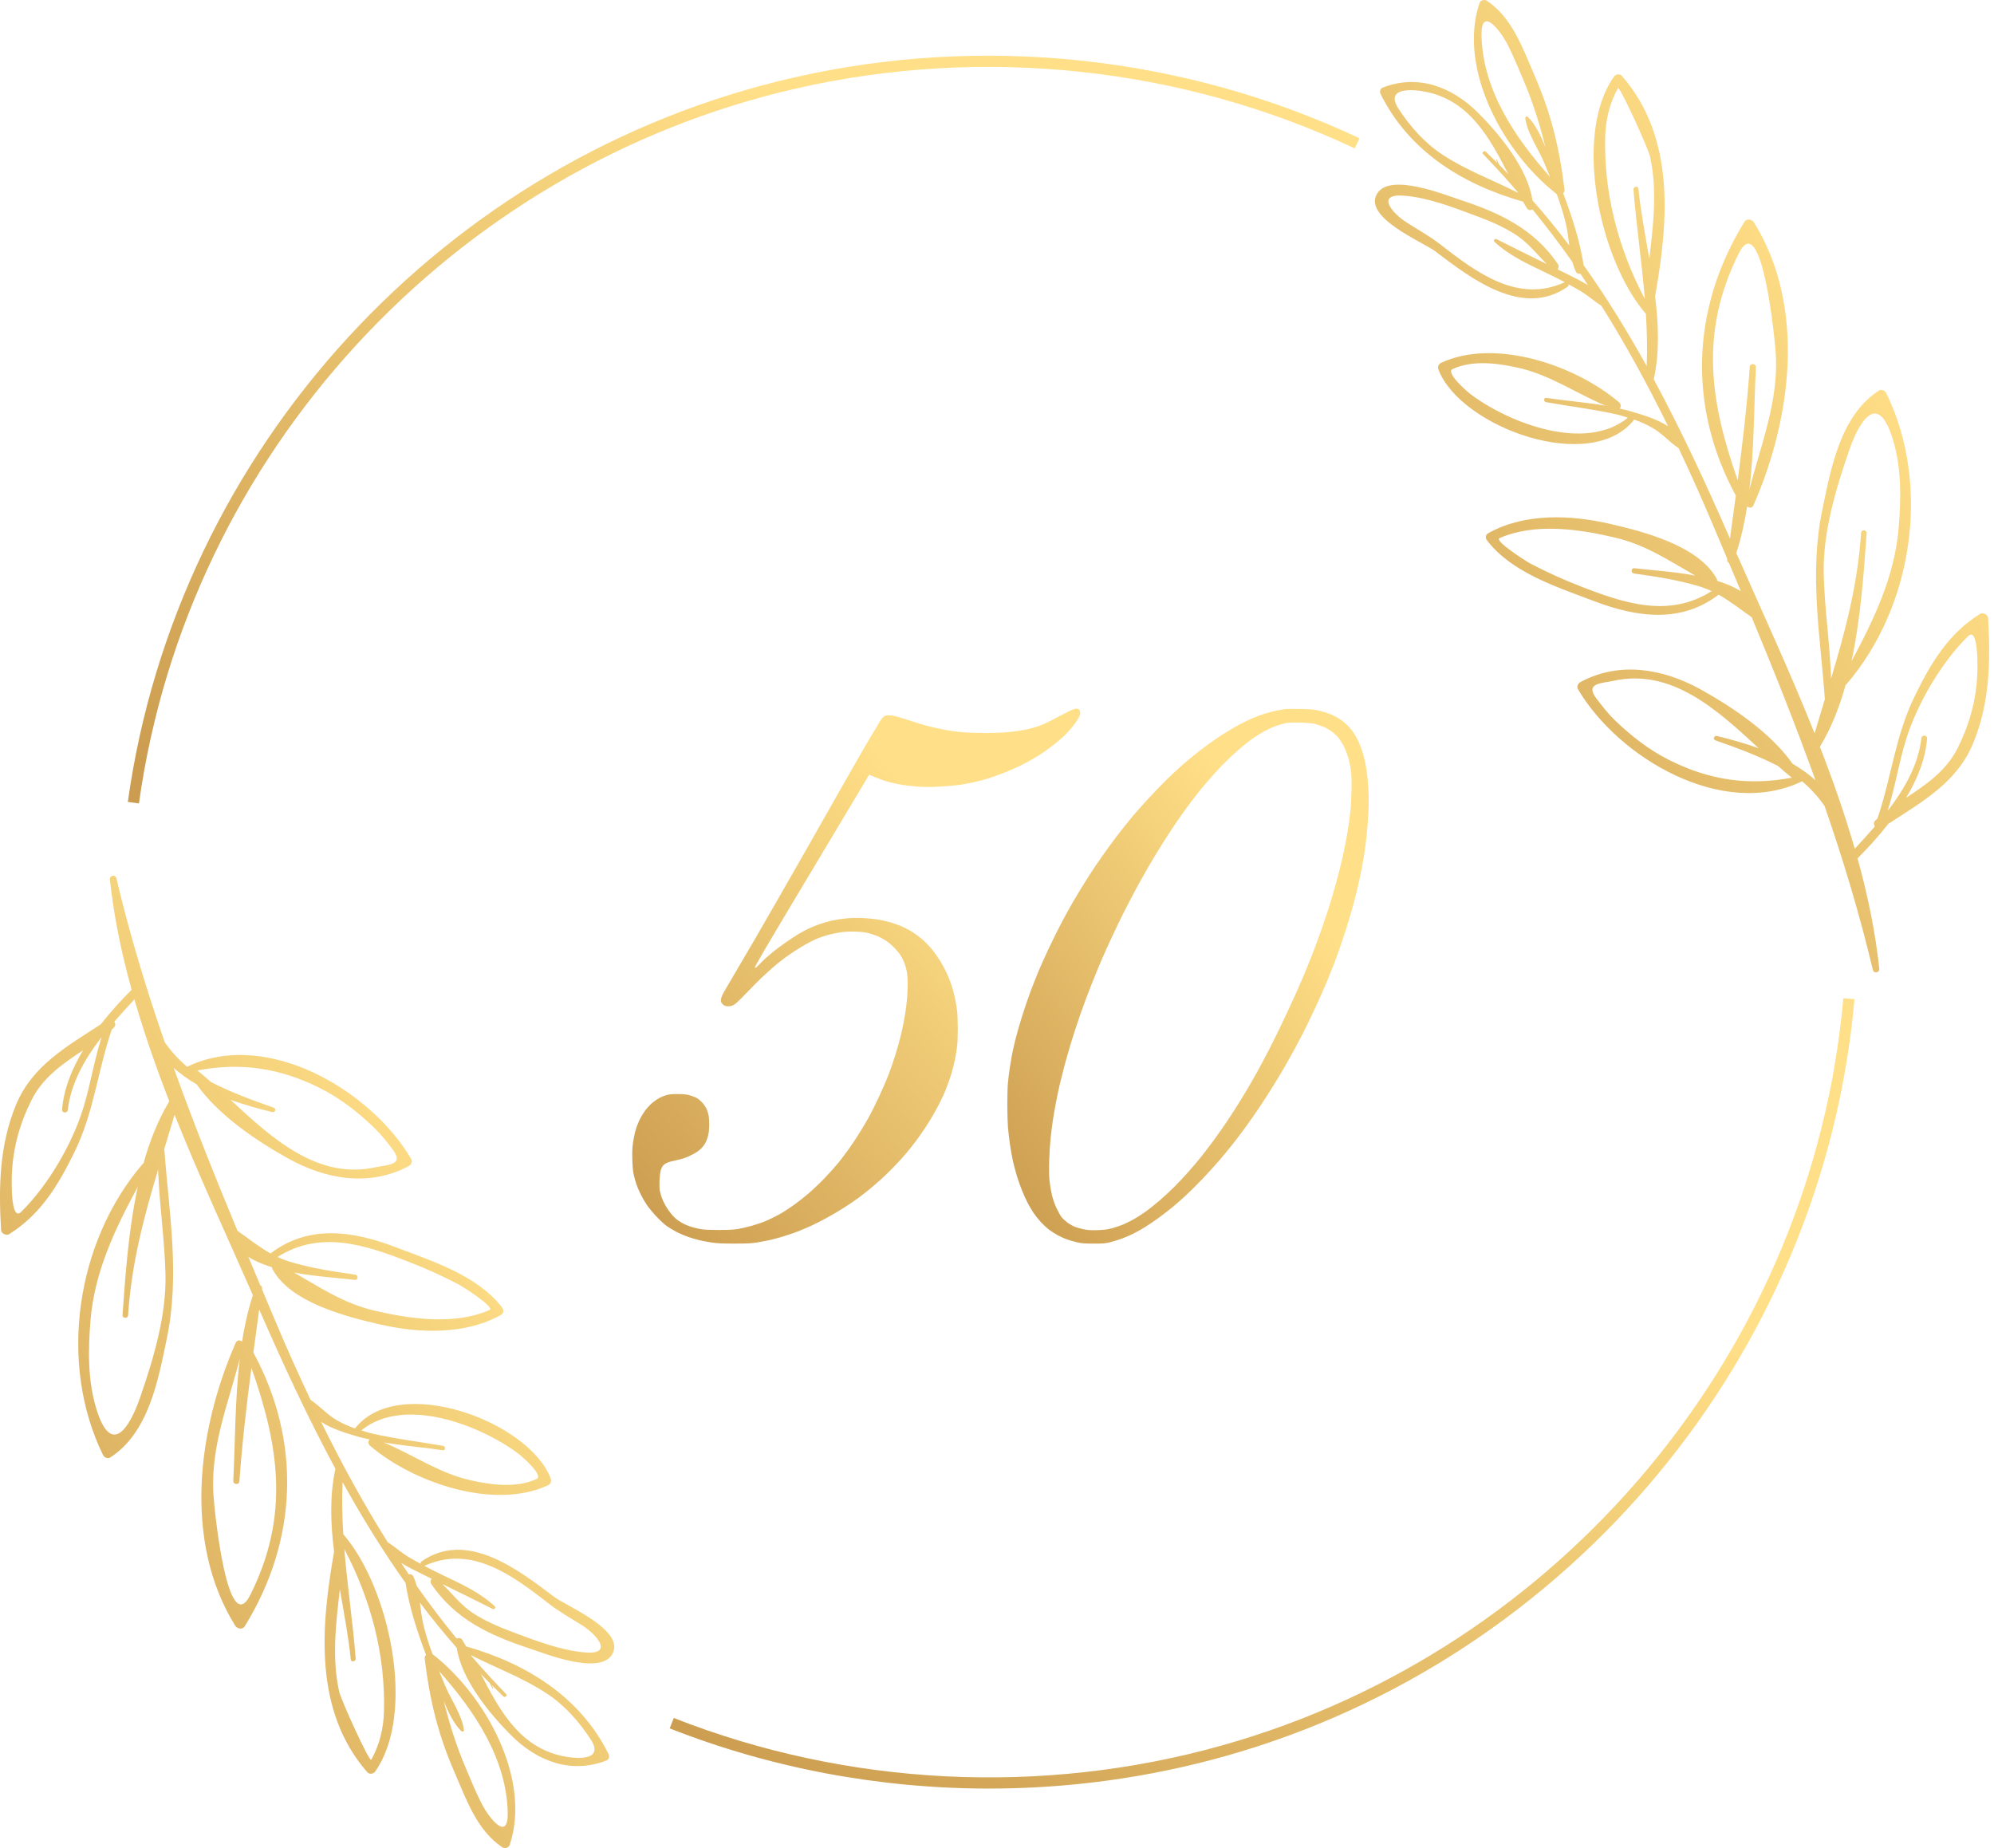 <?xml version="1.0" encoding="UTF-8"?> <svg xmlns="http://www.w3.org/2000/svg" width="287" height="266" viewBox="0 0 287 266" fill="none"><path fill-rule="evenodd" clip-rule="evenodd" d="M286.149 88.956C286.519 95.157 286.399 101.148 284.009 106.96C281.679 112.623 276.649 115.414 271.789 118.575C270.379 120.379 268.849 122.064 267.359 123.549C268.819 128.803 269.919 134.097 270.489 139.41C270.559 140.019 269.698 140.188 269.558 139.58C267.658 131.555 265.279 123.719 262.609 116.003C261.689 114.68 260.612 113.497 259.379 112.454C247.929 117.986 232.909 109.054 227.119 99.194C226.909 98.826 227.129 98.357 227.479 98.168C233.109 95.147 239.368 96.234 244.808 99.244C249.298 101.737 254.869 105.455 258.009 109.931C259.199 110.629 260.318 111.407 261.308 112.314C258.468 104.418 255.359 96.622 252.129 88.846C250.499 87.71 249.048 86.533 247.368 85.596C241.898 89.763 235.569 88.846 229.469 86.533C224.189 84.52 217.569 82.446 214.019 77.76C213.749 77.412 213.829 76.953 214.219 76.734C219.409 73.843 225.979 74.082 231.619 75.378C236.469 76.484 244.548 78.538 247.118 83.363C247.158 83.453 247.149 83.523 247.149 83.602C248.399 83.991 249.569 84.47 250.569 85.098C249.989 83.729 249.412 82.363 248.838 81C248.678 80.921 248.559 80.761 248.599 80.542C248.599 80.509 248.602 80.475 248.609 80.442C247.955 78.894 247.302 77.345 246.649 75.796C245.049 71.995 243.369 68.233 241.609 64.511C240.279 63.624 239.239 62.388 237.819 61.57C236.979 61.098 236.112 60.706 235.219 60.394C228.959 68.369 210.239 61.451 207.059 53.246C206.909 52.867 207.009 52.419 207.409 52.229C215.189 48.6 226.829 52.588 233.049 57.922C233.339 58.171 233.329 58.59 233.129 58.819C233.679 58.948 234.229 59.048 234.759 59.218C236.419 59.706 238.478 60.304 240.088 61.351C237.168 55.399 234.009 49.597 230.499 44.024C229.459 43.356 228.549 42.519 227.469 41.881C226.909 41.549 226.342 41.23 225.769 40.924C225.799 41.044 225.779 41.163 225.659 41.253C219.169 45.819 211.789 40.126 206.579 36.169C204.849 34.853 195.969 31.234 198.269 27.784C200.189 24.893 207.919 28.024 210.209 28.781C215.849 30.636 220.799 32.938 224.239 38.023C224.399 38.252 224.339 38.571 224.189 38.771C224.635 38.99 225.082 39.209 225.529 39.428C226.479 39.907 227.539 40.425 228.549 41.034C228.195 40.482 227.839 39.937 227.479 39.399C227.219 39.458 226.939 39.369 226.799 39.06C226.599 38.621 226.439 38.172 226.319 37.714C224.499 35.129 222.582 32.603 220.569 30.137C220.349 30.317 219.949 30.257 219.789 29.998C219.589 29.679 219.395 29.353 219.209 29.021C210.499 26.558 202.749 21.743 198.689 13.479C198.549 13.179 198.669 12.751 198.989 12.621C204.059 10.617 208.979 12.482 212.729 16.22C215.799 19.291 219.879 24.215 220.569 28.831C222.422 30.938 224.189 33.105 225.869 35.331C225.739 34.324 225.629 33.307 225.399 32.291C225.069 30.835 224.589 29.369 224.049 27.904C224.042 27.904 224.035 27.904 224.029 27.904C216.509 22.072 209.789 10.019 212.929 0.489C213.079 0.04 213.639 -0.14 214.029 0.12C217.669 2.562 219.179 6.989 220.859 10.837C223.259 16.35 224.449 21.255 225.179 27.256C225.209 27.495 225.129 27.685 224.989 27.804C226.259 31.174 227.379 34.603 227.939 38.172C231.239 42.818 234.229 47.683 237.009 52.688C237.119 50.175 237.049 47.673 236.899 45.181C230.249 37.514 226.349 19.46 232.309 11.026C232.579 10.647 233.139 10.587 233.459 10.946C241.149 19.789 240.149 31.812 238.219 42.659C238.729 46.716 238.869 50.754 238.029 54.592C242.049 62.049 245.619 69.775 248.999 77.521C249.279 75.454 249.558 73.391 249.838 71.33C242.908 58.56 243.439 44.324 251.069 31.952C251.419 31.383 252.169 31.553 252.469 32.041C259.979 44.144 257.849 60.294 252.389 72.706C252.199 73.165 251.719 73.145 251.469 72.885C251.109 75.168 250.619 77.421 249.909 79.595C253.599 87.989 257.639 96.682 261.179 105.555C261.672 103.9 262.165 102.255 262.659 100.62C261.979 91.388 260.379 82.526 262.299 73.324C263.539 67.353 264.908 59.796 270.438 56.217C270.798 55.987 271.319 56.227 271.489 56.576C277.949 69.795 275.369 87.301 265.769 98.487C265.739 98.526 265.699 98.516 265.659 98.546C264.759 101.766 263.568 104.817 261.938 107.489C263.828 112.334 265.539 117.229 266.959 122.164C267.905 121.153 268.855 120.1 269.808 119.003C269.822 118.977 269.832 118.95 269.838 118.924C269.668 118.664 269.649 118.315 269.979 118.036C270.059 117.963 270.138 117.893 270.218 117.827C272.248 111.905 272.759 105.964 275.609 100.161C277.919 95.426 280.429 91.219 284.979 88.368C285.399 88.109 286.119 88.448 286.149 88.956ZM263.549 97.669C265.589 90.86 267.398 84.071 267.868 76.684C267.898 76.175 268.699 76.235 268.669 76.744C268.269 82.376 267.819 88.956 266.489 95.177C269.739 89.125 272.698 82.974 273.278 75.966C273.638 71.719 273.699 67.283 272.419 63.165C270.319 56.356 267.689 60.384 266.149 64.83C264.219 70.413 262.359 76.644 262.489 82.586C262.609 87.64 263.389 92.635 263.549 97.669ZM250.118 69.127C250.818 63.714 251.459 58.31 251.849 52.797C251.889 52.229 252.759 52.299 252.729 52.867C252.449 58.55 252.489 64.591 251.799 70.443C253.429 64.033 255.929 58.041 255.609 51.192C255.489 48.79 253.569 29.868 250.269 36.468C244.559 47.892 246.178 57.941 250.118 69.127ZM236.749 43.037C236.309 37.784 235.539 32.55 235.109 27.296C235.079 26.837 235.779 26.698 235.819 27.166C236.149 30.416 236.799 33.806 237.389 37.245C237.969 32.34 238.559 27.376 237.499 22.55C237.229 21.324 233.109 12.272 232.869 12.701C231.679 14.854 231.109 17.197 231.039 19.66C230.819 27.824 232.949 35.859 236.749 43.037ZM223.099 25.462C222.805 24.737 222.512 24.026 222.219 23.328C221.479 21.554 219.719 18.972 219.539 16.978C219.545 16.978 219.549 16.974 219.549 16.968C219.542 16.915 219.555 16.868 219.589 16.828C219.609 16.808 219.632 16.795 219.659 16.788C219.679 16.775 219.702 16.765 219.729 16.758C219.782 16.758 219.829 16.775 219.869 16.808C219.875 16.808 219.879 16.812 219.879 16.818C220.939 17.795 221.769 19.51 222.439 21.185C221.639 17.985 220.699 14.874 219.299 11.594C218.519 9.79 217.789 7.926 216.869 6.181C215.899 4.367 213.119 0.748 213.239 5.194C213.439 12.97 218.039 19.779 223.099 25.462ZM218.499 27.755C218.472 27.701 218.445 27.651 218.419 27.605C216.832 25.757 215.182 23.95 213.469 22.182C213.229 21.942 213.629 21.613 213.869 21.843C214.429 22.381 214.985 22.926 215.539 23.478C215.472 23.325 215.402 23.175 215.329 23.029C215.309 22.969 215.399 22.929 215.429 22.989C215.549 23.229 215.672 23.471 215.799 23.717C215.799 23.724 215.799 23.727 215.799 23.727C216.239 24.172 216.672 24.621 217.099 25.073C214.459 19.949 211.619 14.645 205.479 13.269C203.479 12.82 199.199 12.462 201.309 15.682C203.009 18.264 205.039 20.567 207.649 22.281C211.079 24.534 214.889 25.92 218.499 27.755ZM225.229 40.615C224.362 40.163 223.485 39.724 222.599 39.299C219.949 38.023 217.249 36.817 215.089 34.793C214.869 34.584 215.179 34.314 215.409 34.424C217.815 35.64 220.229 36.837 222.649 38.013C221.189 36.577 219.919 34.922 218.199 33.806C216.399 32.639 214.459 31.812 212.459 31.074C209.169 29.848 205.589 28.442 202.069 28.163C197.969 27.834 200.359 30.705 202.509 32.051C204.099 33.068 205.769 33.985 207.259 35.142C212.459 39.179 218.439 43.745 225.229 40.615ZM234.299 60.125C233.839 59.985 233.389 59.816 232.919 59.706C229.489 58.908 225.989 58.51 222.519 57.882C222.139 57.812 222.169 57.214 222.569 57.273C225.399 57.692 228.269 57.912 231.089 58.39C226.869 56.626 223.089 53.944 218.489 52.927C215.509 52.269 211.959 51.79 209.069 53.126C208.029 53.615 211.069 56.306 211.789 56.835C217.259 60.892 228.179 65.129 234.299 60.125ZM246.359 85.088C245.792 84.815 245.182 84.579 244.528 84.38C241.458 83.463 238.339 82.984 235.179 82.546C234.699 82.476 234.749 81.728 235.229 81.788C237.439 82.057 240.759 82.247 243.999 82.845C240.279 80.731 236.919 78.428 232.469 77.382C227.289 76.155 220.879 75.218 215.829 77.461C215.019 77.82 219.649 80.791 220.259 81.11C222.645 82.36 225.095 83.469 227.609 84.44C233.829 86.862 240.239 88.966 246.359 85.088ZM257.899 111.935C257.245 111.41 256.589 110.852 255.929 110.26C253.029 108.765 249.989 107.638 246.899 106.562C246.489 106.422 246.708 105.834 247.118 105.934C249.098 106.412 251.139 106.98 253.129 107.698C247.199 102.195 240.589 96.134 232.209 97.998C230.639 98.357 228.039 98.257 229.779 100.55C230.599 101.617 231.429 102.694 232.399 103.641C234.719 105.884 237.329 107.927 240.229 109.383C246.069 112.324 251.709 113.111 257.899 111.935ZM283.248 91.588C279.438 95.336 275.939 101.298 274.359 106.392C273.299 109.782 272.779 113.291 271.709 116.651C271.735 116.631 271.762 116.611 271.789 116.591C274.169 113.48 276.109 110.051 276.549 106.253C276.609 105.724 277.408 105.784 277.368 106.312C277.138 109.243 275.969 112.125 274.359 114.826C277.249 112.902 280.089 110.998 281.759 107.698C283.419 104.408 284.408 100.889 284.588 97.201C284.608 96.961 284.898 89.953 283.248 91.588Z" fill="url(#paint0_linear_783_8)"></path><path fill-rule="evenodd" clip-rule="evenodd" d="M0.158 177.054C-0.212 170.853 -0.092 164.851 2.298 159.039C4.628 153.387 9.658 150.595 14.518 147.425C15.928 145.621 17.458 143.936 18.948 142.46C17.488 137.197 16.388 131.903 15.818 126.599C15.758 125.991 16.608 125.822 16.758 126.42C18.648 134.455 21.028 142.281 23.708 150.007C24.621 151.323 25.695 152.503 26.928 153.546C38.378 148.013 53.398 156.956 59.188 166.815C59.398 167.184 59.178 167.643 58.838 167.832C53.198 170.853 46.938 169.776 41.498 166.756C37.008 164.263 31.438 160.545 28.298 156.068C27.108 155.381 25.988 154.593 24.998 153.696C27.838 161.591 30.948 169.377 34.178 177.153C35.808 178.29 37.258 179.476 38.938 180.413C44.408 176.236 50.738 177.153 56.838 179.476C62.118 181.48 68.748 183.564 72.298 188.239C72.558 188.598 72.478 189.057 72.088 189.276C66.898 192.157 60.328 191.918 54.688 190.632C49.838 189.515 41.758 187.472 39.198 182.637C39.148 182.557 39.158 182.477 39.158 182.407C37.908 182.018 36.738 181.54 35.748 180.912C36.321 182.274 36.895 183.64 37.468 185.009C37.628 185.079 37.748 185.239 37.718 185.468C37.711 185.494 37.705 185.524 37.698 185.558C38.351 187.106 39.005 188.658 39.658 190.213C41.258 194.015 42.938 197.773 44.698 201.489C46.028 202.376 47.078 203.612 48.488 204.429C49.328 204.901 50.195 205.293 51.088 205.606C57.348 197.64 76.068 204.549 79.248 212.754C79.398 213.133 79.308 213.591 78.898 213.771C71.118 217.409 59.478 213.412 53.258 208.088C52.968 207.839 52.978 207.42 53.178 207.181C52.628 207.051 52.088 206.952 51.548 206.792C49.888 206.294 47.828 205.706 46.218 204.659C49.138 210.6 52.298 216.403 55.808 221.985C56.848 222.643 57.758 223.481 58.838 224.129C59.398 224.461 59.965 224.78 60.538 225.086C60.508 224.966 60.528 224.847 60.658 224.757C67.138 220.191 74.518 225.873 79.738 229.831C81.458 231.147 90.338 234.766 88.038 238.225C86.118 241.106 78.388 237.986 76.098 237.228C70.458 235.364 65.508 233.071 62.068 227.987C61.908 227.748 61.968 227.429 62.118 227.239C61.678 227.013 61.231 226.791 60.778 226.571C59.828 226.103 58.768 225.584 57.758 224.976C58.111 225.521 58.468 226.063 58.828 226.601C59.088 226.551 59.368 226.631 59.508 226.94C59.708 227.385 59.868 227.834 59.988 228.286C61.808 230.878 63.725 233.403 65.738 235.863C65.958 235.693 66.358 235.753 66.518 236.012C66.718 236.324 66.911 236.647 67.098 236.979C75.808 239.452 83.558 244.267 87.618 252.531C87.758 252.82 87.638 253.249 87.318 253.379C82.248 255.392 77.328 253.528 73.578 249.78C70.508 246.709 66.428 241.784 65.738 237.179C63.885 235.072 62.118 232.902 60.438 230.669C60.568 231.675 60.678 232.702 60.908 233.709C61.238 235.165 61.718 236.64 62.258 238.096C62.265 238.096 62.271 238.099 62.278 238.106C69.798 243.928 76.518 255.981 73.378 265.511C73.228 265.96 72.668 266.139 72.288 265.88C68.638 263.448 67.128 259.011 65.448 255.163C63.048 249.66 61.858 244.745 61.128 238.754C61.098 238.504 61.188 238.325 61.318 238.195C60.048 234.826 58.928 231.406 58.368 227.837C55.068 223.192 52.078 218.327 49.308 213.322C49.188 215.824 49.258 218.327 49.408 220.829C56.058 228.495 59.958 246.54 53.998 254.984C53.728 255.362 53.168 255.422 52.848 255.063C45.158 246.221 46.168 234.188 48.088 223.341C47.578 219.294 47.438 215.256 48.278 211.408C44.258 203.951 40.688 196.235 37.308 188.479C37.028 190.552 36.748 192.619 36.468 194.679C43.398 207.45 42.868 221.686 35.238 234.058C34.888 234.626 34.138 234.457 33.838 233.968C26.328 221.856 28.468 205.715 33.918 193.294C34.118 192.845 34.588 192.855 34.838 193.114C35.198 190.831 35.688 188.588 36.398 186.415C32.708 178.011 28.668 169.328 25.128 160.455C24.635 162.11 24.141 163.751 23.648 165.38C24.328 174.621 25.928 183.484 24.008 192.676C22.768 198.657 21.398 206.214 15.868 209.783C15.508 210.012 14.988 209.773 14.828 209.424C8.358 196.205 10.938 178.709 20.538 167.523C20.568 167.483 20.608 167.483 20.648 167.463C21.548 164.243 22.748 161.193 24.368 158.511C22.478 153.666 20.768 148.771 19.348 143.846C18.401 144.856 17.451 145.906 16.498 146.996C16.485 147.023 16.475 147.053 16.468 147.086C16.638 147.345 16.658 147.684 16.328 147.973C16.248 148.04 16.168 148.11 16.088 148.183C14.058 154.105 13.548 160.046 10.708 165.848C8.388 170.574 5.878 174.781 1.328 177.632C0.908 177.901 0.188 177.552 0.158 177.054ZM22.758 168.341C20.718 175.15 18.908 181.929 18.438 189.316C18.408 189.834 17.608 189.775 17.638 189.256C18.038 183.624 18.488 177.044 19.828 170.823C16.568 176.874 13.608 183.025 13.028 190.034C12.678 194.291 12.608 198.717 13.888 202.844C15.988 209.653 18.618 205.626 20.158 201.169C22.088 195.597 23.958 189.366 23.818 183.414C23.698 178.37 22.928 173.375 22.758 168.341ZM36.188 196.883C35.488 202.286 34.848 207.699 34.458 213.202C34.418 213.771 33.548 213.711 33.578 213.133C33.858 207.46 33.818 201.419 34.508 195.567C32.878 201.977 30.378 207.959 30.698 214.807C30.818 217.21 32.738 236.142 36.038 229.542C41.748 218.107 40.128 208.068 36.188 196.883ZM49.558 222.972C49.998 228.216 50.768 233.45 51.198 238.714C51.228 239.162 50.528 239.302 50.488 238.843C50.158 235.593 49.508 232.194 48.918 228.754C48.348 233.659 47.748 238.624 48.808 243.449C49.078 244.675 53.198 253.728 53.438 253.299C54.628 251.145 55.198 248.803 55.268 246.34C55.488 238.185 53.358 230.15 49.558 222.972ZM63.208 240.548C63.501 241.266 63.795 241.974 64.088 242.672C64.828 244.456 66.588 247.038 66.768 249.022C66.761 249.029 66.758 249.032 66.758 249.032C66.765 249.092 66.751 249.142 66.718 249.182C66.698 249.195 66.675 249.205 66.648 249.211C66.628 249.231 66.605 249.241 66.578 249.241C66.525 249.248 66.478 249.231 66.438 249.192C66.431 249.192 66.428 249.192 66.428 249.192C65.368 248.205 64.538 246.5 63.868 244.825C64.678 248.025 65.608 251.126 67.008 254.405C67.788 256.22 68.518 258.074 69.438 259.819C70.408 261.643 73.188 265.252 73.078 260.816C72.868 253.04 68.268 246.231 63.208 240.548ZM67.808 238.245C67.835 238.298 67.861 238.352 67.888 238.405C69.475 240.252 71.125 242.057 72.838 243.818C73.078 244.067 72.678 244.396 72.438 244.167C71.878 243.629 71.321 243.084 70.768 242.532C70.841 242.678 70.911 242.824 70.978 242.971C70.998 243.031 70.918 243.08 70.888 243.021C70.761 242.775 70.635 242.532 70.508 242.293C70.508 242.286 70.508 242.279 70.508 242.273C70.068 241.828 69.635 241.382 69.208 240.937C71.848 246.051 74.688 251.355 80.828 252.731C82.828 253.179 87.108 253.538 84.998 250.328C83.298 247.746 81.268 245.433 78.658 243.728C75.238 241.475 71.428 240.09 67.808 238.245ZM61.078 225.385C61.945 225.843 62.821 226.285 63.708 226.711C66.358 227.977 69.058 229.183 71.218 231.207C71.438 231.416 71.128 231.695 70.898 231.576C68.491 230.366 66.081 229.173 63.668 227.997C65.118 229.422 66.388 231.087 68.108 232.204C69.908 233.37 71.858 234.188 73.848 234.935C77.138 236.162 80.718 237.557 84.238 237.846C88.338 238.175 85.948 235.304 83.798 233.948C82.208 232.942 80.538 232.014 79.048 230.858C73.848 226.82 67.868 222.255 61.078 225.385ZM52.008 205.885C52.468 206.025 52.918 206.184 53.388 206.294C56.818 207.101 60.328 207.5 63.788 208.118C64.168 208.188 64.138 208.796 63.738 208.736C60.908 208.317 58.038 208.098 55.218 207.61C59.438 209.374 63.218 212.066 67.818 213.083C70.798 213.741 74.348 214.219 77.238 212.873C78.278 212.385 75.238 209.703 74.518 209.165C69.048 205.107 58.128 200.87 52.008 205.885ZM39.948 180.922C40.521 181.194 41.135 181.43 41.788 181.63C44.848 182.537 47.968 183.025 51.128 183.464C51.608 183.534 51.558 184.282 51.078 184.222C48.868 183.943 45.548 183.763 42.308 183.165C46.028 185.268 49.388 187.581 53.838 188.628C59.018 189.854 65.428 190.781 70.478 188.548C71.288 188.189 66.658 185.219 66.048 184.89C63.661 183.64 61.211 182.534 58.698 181.57C52.478 179.147 46.068 177.044 39.948 180.922ZM28.408 154.075C29.061 154.6 29.718 155.158 30.378 155.749C33.278 157.235 36.318 158.361 39.408 159.438C39.818 159.588 39.598 160.166 39.188 160.066C37.218 159.588 35.168 159.019 33.178 158.302C39.108 163.805 45.718 169.876 54.098 168.002C55.668 167.653 58.268 167.752 56.528 165.46C55.708 164.383 54.878 163.306 53.908 162.369C51.588 160.126 48.978 158.082 46.078 156.627C40.238 153.686 34.598 152.898 28.408 154.075ZM3.058 174.422C6.868 170.673 10.368 164.712 11.948 159.608C13.008 156.228 13.528 152.719 14.598 149.359C14.571 149.372 14.545 149.389 14.518 149.409C12.138 152.529 10.198 155.949 9.758 159.757C9.698 160.275 8.898 160.226 8.938 159.697C9.168 156.756 10.338 153.885 11.948 151.184C9.058 153.098 6.218 155.012 4.548 158.312C2.888 161.601 1.898 165.111 1.718 168.809C1.698 169.048 1.408 176.047 3.058 174.422Z" fill="url(#paint1_linear_783_8)"></path><path d="M142.359 257.437C126.669 257.437 111.019 254.536 96.389 248.774L96.979 247.278C121.949 257.108 149.959 258.514 175.859 251.236C224.899 237.469 260.839 194.242 265.309 143.678L266.919 143.817C262.389 195.049 225.969 238.835 176.299 252.782C165.239 255.892 153.789 257.437 142.359 257.437Z" fill="url(#paint2_linear_783_8)"></path><path d="M19.998 115.644L18.398 115.425C25.488 64.531 64.008 22.631 114.268 11.156C141.558 4.925 170.468 8.035 195.668 19.899L194.978 21.354C170.108 9.64 141.568 6.58 114.628 12.731C65.018 24.056 26.998 65.409 19.998 115.644Z" fill="url(#paint3_linear_783_8)"></path><path d="M151.825 103.43C152.615 103.007 153.566 102.512 153.939 102.333C154.312 102.152 154.743 102.003 154.896 102C155.062 101.998 155.233 102.057 155.318 102.148C155.397 102.232 155.465 102.435 155.471 102.6C155.477 102.788 155.396 103.057 155.251 103.326C155.125 103.562 154.767 104.081 154.455 104.481C154.143 104.88 153.639 105.454 153.335 105.755C153.031 106.056 152.37 106.633 151.865 107.039C151.36 107.444 150.552 108.042 150.07 108.368C149.587 108.694 148.689 109.235 148.075 109.57C147.461 109.904 146.563 110.355 146.08 110.57C145.598 110.786 144.754 111.136 144.206 111.348C143.657 111.561 142.777 111.873 142.251 112.04C141.724 112.207 140.773 112.458 140.137 112.598C139.5 112.737 138.531 112.912 137.982 112.987C137.434 113.061 136.214 113.166 135.27 113.219C134.014 113.289 133.192 113.289 132.198 113.22C131.452 113.168 130.43 113.062 129.924 112.984C129.419 112.906 128.54 112.718 127.97 112.565C127.399 112.413 126.52 112.114 125.098 111.513L124.403 112.679C124.021 113.32 120.3 119.54 116.134 126.501C110.223 136.377 108.58 139.181 108.651 139.268C108.724 139.357 108.84 139.277 109.221 138.877C109.484 138.6 109.933 138.162 110.218 137.903C110.504 137.645 111.024 137.201 111.375 136.917C111.726 136.633 112.48 136.076 113.051 135.677C113.621 135.279 114.411 134.756 114.806 134.516C115.201 134.276 115.838 133.922 116.222 133.732C116.606 133.541 117.351 133.231 117.877 133.042C118.404 132.854 119.274 132.605 119.812 132.489C120.35 132.374 121.292 132.234 121.906 132.181C122.555 132.125 123.508 132.107 124.18 132.139C124.817 132.17 125.732 132.256 126.215 132.329C126.697 132.403 127.505 132.576 128.01 132.715C128.515 132.853 129.305 133.13 129.765 133.329C130.225 133.528 130.943 133.907 131.361 134.171C131.778 134.435 132.424 134.918 132.797 135.243C133.169 135.568 133.758 136.177 134.103 136.597C134.449 137.017 134.995 137.784 135.315 138.302C135.636 138.819 136.096 139.684 136.336 140.226C136.577 140.767 136.887 141.575 137.025 142.021C137.163 142.468 137.361 143.237 137.464 143.732C137.566 144.226 137.698 144.996 137.755 145.442C137.815 145.901 137.86 147.036 137.86 148.05C137.86 149.071 137.815 150.196 137.755 150.658C137.697 151.105 137.56 151.932 137.45 152.497C137.34 153.061 137.096 154.023 136.908 154.635C136.72 155.246 136.38 156.208 136.154 156.772C135.927 157.337 135.514 158.241 135.236 158.782C134.958 159.323 134.506 160.15 134.23 160.621C133.955 161.091 133.45 161.899 133.107 162.416C132.764 162.934 132.212 163.723 131.879 164.169C131.546 164.616 130.943 165.381 130.54 165.869C130.135 166.358 129.318 167.262 128.724 167.879C128.129 168.496 127.231 169.369 126.729 169.818C126.227 170.268 125.457 170.927 125.018 171.282C124.579 171.636 123.879 172.178 123.462 172.484C123.045 172.791 122.147 173.4 121.468 173.837C120.788 174.274 119.603 174.967 118.835 175.378C118.067 175.788 117.098 176.278 116.681 176.467C116.263 176.656 115.528 176.97 115.045 177.165C114.562 177.36 113.629 177.687 112.971 177.891C112.313 178.095 111.424 178.343 110.996 178.442C110.569 178.541 109.724 178.705 109.121 178.808C108.185 178.966 107.692 178.993 105.75 178.995C104.01 178.996 103.243 178.962 102.479 178.847C101.931 178.764 101.141 178.619 100.724 178.523C100.307 178.427 99.571 178.214 99.089 178.049C98.606 177.884 97.852 177.563 97.413 177.336C96.974 177.109 96.328 176.722 95.977 176.475C95.604 176.212 94.958 175.615 94.421 175.035C93.917 174.49 93.3 173.737 93.051 173.361C92.801 172.985 92.417 172.312 92.198 171.866C91.978 171.419 91.708 170.784 91.598 170.455C91.487 170.125 91.32 169.529 91.228 169.129C91.103 168.595 91.047 168.018 91.015 166.949C90.981 165.823 91.002 165.273 91.108 164.511C91.183 163.97 91.333 163.201 91.442 162.801C91.55 162.402 91.798 161.728 91.993 161.305C92.188 160.881 92.575 160.227 92.854 159.851C93.133 159.475 93.608 158.962 93.912 158.711C94.214 158.461 94.677 158.147 94.94 158.012C95.203 157.879 95.652 157.701 95.937 157.617C96.327 157.504 96.734 157.468 97.573 157.473C98.453 157.478 98.825 157.518 99.328 157.664C99.679 157.766 100.141 157.953 100.354 158.081C100.568 158.207 100.918 158.514 101.132 158.761C101.347 159.008 101.611 159.411 101.719 159.659C101.828 159.906 101.954 160.319 101.999 160.578C102.045 160.837 102.081 161.433 102.081 161.903C102.079 162.374 102.022 163.008 101.954 163.314C101.886 163.62 101.734 164.08 101.616 164.337C101.499 164.594 101.221 164.999 100.999 165.235C100.758 165.494 100.312 165.825 99.882 166.064C99.49 166.282 98.881 166.559 98.53 166.676C98.179 166.794 97.587 166.952 97.214 167.027C96.84 167.103 96.356 167.23 96.137 167.31C95.917 167.391 95.625 167.573 95.488 167.716C95.338 167.87 95.184 168.163 95.103 168.445C95.03 168.704 94.95 169.358 94.926 169.899C94.902 170.44 94.918 171.093 94.962 171.353C95.007 171.612 95.142 172.092 95.262 172.421C95.383 172.751 95.642 173.289 95.839 173.619C96.035 173.948 96.398 174.463 96.645 174.763C96.892 175.063 97.328 175.473 97.613 175.673C97.897 175.874 98.356 176.138 98.63 176.26C98.904 176.383 99.389 176.558 99.707 176.649C100.025 176.741 100.573 176.866 100.924 176.926C101.323 176.996 102.277 177.038 103.477 177.036C104.872 177.035 105.619 176.996 106.229 176.891C106.69 176.813 107.57 176.61 108.184 176.441C108.798 176.271 109.713 175.958 110.218 175.745C110.723 175.532 111.567 175.122 112.093 174.833C112.62 174.544 113.571 173.935 114.207 173.48C114.844 173.025 115.849 172.236 116.441 171.725C117.033 171.216 118.07 170.22 118.745 169.515C119.42 168.809 120.314 167.808 120.73 167.291C121.146 166.773 121.852 165.83 122.299 165.196C122.746 164.561 123.419 163.541 123.796 162.929C124.172 162.318 124.738 161.356 125.054 160.792C125.369 160.227 126.03 158.9 126.523 157.841C127.016 156.784 127.626 155.379 127.879 154.72C128.132 154.062 128.571 152.792 128.855 151.898C129.139 151.005 129.534 149.581 129.731 148.734C129.929 147.888 130.178 146.618 130.285 145.912C130.392 145.207 130.516 144.206 130.561 143.689C130.606 143.172 130.643 142.239 130.643 141.615C130.643 140.919 130.594 140.226 130.516 139.819C130.447 139.455 130.293 138.907 130.174 138.601C130.055 138.295 129.828 137.833 129.668 137.575C129.51 137.316 129.134 136.843 128.834 136.523C128.534 136.203 128.038 135.762 127.73 135.542C127.423 135.321 126.866 135.002 126.494 134.83C126.121 134.659 125.475 134.431 125.058 134.325C124.527 134.19 123.953 134.12 123.143 134.092C122.346 134.063 121.689 134.093 121.029 134.185C120.502 134.258 119.659 134.434 119.154 134.573C118.649 134.713 117.913 134.966 117.518 135.138C117.123 135.308 116.441 135.652 116.002 135.902C115.564 136.152 114.864 136.578 114.447 136.847C114.029 137.117 113.348 137.588 112.931 137.895C112.514 138.202 111.832 138.745 111.415 139.102C110.998 139.459 110.226 140.156 109.7 140.651C109.173 141.147 108.186 142.139 107.506 142.859C106.826 143.579 106.076 144.31 105.84 144.484C105.497 144.736 105.32 144.807 104.962 144.833C104.657 144.854 104.432 144.82 104.255 144.726C104.112 144.649 103.935 144.481 103.862 144.352C103.766 144.181 103.742 144.022 103.781 143.774C103.809 143.586 103.983 143.163 104.166 142.834C104.35 142.505 105.17 141.1 105.991 139.712C106.81 138.325 107.929 136.42 108.478 135.48C109.026 134.539 110.535 131.922 111.83 129.665C113.125 127.407 115.093 123.963 116.204 122.011C117.313 120.059 119.772 115.73 121.667 112.391C123.562 109.052 125.342 105.97 125.623 105.542C125.904 105.114 126.261 104.52 126.414 104.221C126.567 103.922 126.819 103.536 126.973 103.361C127.161 103.149 127.356 103.024 127.571 102.979C127.747 102.943 128.158 102.955 128.488 103.006C128.817 103.057 129.841 103.349 130.762 103.654C131.684 103.96 132.797 104.306 133.235 104.424C133.674 104.542 134.5 104.737 135.07 104.858C135.641 104.979 136.467 105.133 136.905 105.203C137.344 105.272 138.223 105.368 138.86 105.417C139.497 105.466 140.807 105.505 141.772 105.506C142.738 105.506 144.012 105.468 144.604 105.421C145.196 105.374 146.076 105.274 146.559 105.201C147.042 105.127 147.76 104.991 148.155 104.899C148.55 104.807 149.214 104.613 149.631 104.466C150.047 104.319 151.035 103.853 151.825 103.43Z" fill="url(#paint4_linear_783_8)"></path><path fill-rule="evenodd" clip-rule="evenodd" d="M187.009 102.042C188.205 102.06 188.979 102.111 189.442 102.206C189.815 102.282 190.39 102.426 190.718 102.526C191.048 102.626 191.568 102.823 191.875 102.963C192.182 103.104 192.685 103.393 192.992 103.606C193.299 103.819 193.761 104.209 194.019 104.472C194.276 104.735 194.641 105.182 194.83 105.464C195.02 105.746 195.326 106.304 195.513 106.704C195.698 107.103 195.954 107.758 196.079 108.158C196.204 108.557 196.378 109.212 196.465 109.611C196.552 110.011 196.677 110.723 196.741 111.193C196.807 111.664 196.9 112.741 196.949 113.588C197.016 114.725 197.016 115.607 196.951 116.965C196.902 117.977 196.79 119.477 196.702 120.301C196.614 121.123 196.432 122.47 196.298 123.294C196.164 124.116 195.932 125.367 195.782 126.073C195.632 126.778 195.35 127.99 195.155 128.766C194.96 129.543 194.635 130.755 194.432 131.46C194.229 132.166 193.915 133.205 193.736 133.769C193.556 134.333 193.203 135.392 192.952 136.121C192.699 136.849 192.289 137.985 192.037 138.643C191.786 139.302 191.31 140.495 190.982 141.294C190.652 142.094 189.89 143.806 189.287 145.1C188.684 146.392 187.893 148.028 187.531 148.734C187.168 149.439 186.599 150.517 186.267 151.128C185.936 151.74 185.343 152.798 184.949 153.48C184.557 154.161 183.794 155.432 183.256 156.302C182.716 157.171 181.832 158.546 181.291 159.354C180.75 160.163 179.834 161.471 179.256 162.261C178.679 163.052 177.839 164.161 177.392 164.725C176.946 165.289 176.122 166.29 175.561 166.948C175.001 167.607 173.9 168.818 173.115 169.642C172.331 170.465 171.228 171.562 170.664 172.079C170.1 172.596 169.256 173.339 168.79 173.728C168.323 174.118 167.42 174.815 166.784 175.277C166.148 175.74 165.232 176.362 164.749 176.658C164.267 176.955 163.53 177.367 163.114 177.575C162.697 177.782 161.961 178.098 161.478 178.276C160.996 178.455 160.224 178.693 159.763 178.804C159.031 178.98 158.729 179.005 157.37 178.999C156.1 178.994 155.667 178.959 155.016 178.81C154.577 178.71 153.931 178.525 153.58 178.399C153.229 178.274 152.636 178.007 152.263 177.805C151.891 177.604 151.325 177.243 151.007 177.004C150.689 176.764 150.15 176.267 149.81 175.898C149.47 175.53 148.989 174.923 148.742 174.551C148.495 174.179 148.113 173.529 147.895 173.105C147.677 172.682 147.319 171.894 147.099 171.352C146.879 170.811 146.548 169.869 146.364 169.257C146.178 168.646 145.922 167.684 145.794 167.119C145.666 166.555 145.473 165.477 145.365 164.725C145.257 163.972 145.128 162.856 145.077 162.245C145.028 161.634 144.985 160.171 144.983 158.995C144.98 157.82 145.022 156.396 145.076 155.831C145.129 155.267 145.241 154.344 145.325 153.779C145.409 153.215 145.551 152.368 145.641 151.898C145.731 151.428 145.949 150.447 146.125 149.717C146.301 148.988 146.729 147.487 147.074 146.382C147.42 145.277 147.97 143.66 148.296 142.791C148.623 141.921 149.136 140.613 149.437 139.883C149.738 139.155 150.437 137.596 150.991 136.42C151.545 135.244 152.41 133.512 152.914 132.572C153.418 131.631 154.133 130.342 154.501 129.707C154.871 129.073 155.57 127.918 156.055 127.142C156.541 126.365 157.274 125.23 157.684 124.619C158.093 124.008 158.916 122.833 159.513 122.011C160.11 121.187 161.008 119.994 161.509 119.36C162.011 118.725 162.728 117.84 163.103 117.393C163.477 116.946 164.449 115.856 165.264 114.97C166.078 114.085 167.247 112.869 167.861 112.27C168.475 111.671 169.409 110.798 169.935 110.33C170.462 109.862 171.323 109.131 171.85 108.705C172.377 108.279 173.257 107.602 173.805 107.2C174.354 106.798 175.34 106.122 175.999 105.699C176.657 105.276 177.698 104.66 178.312 104.331C178.927 104.002 179.842 103.558 180.347 103.343C180.852 103.129 181.659 102.835 182.142 102.69C182.625 102.544 183.396 102.351 183.857 102.26C184.318 102.168 184.821 102.077 184.974 102.056C185.127 102.035 186.043 102.029 187.009 102.042V102.042ZM183.658 104.487C183.219 104.643 182.465 104.986 181.982 105.248C181.5 105.511 180.746 105.98 180.307 106.289C179.868 106.6 179.114 107.191 178.631 107.603C178.149 108.015 177.359 108.727 176.876 109.185C176.394 109.644 175.46 110.61 174.802 111.333C174.144 112.056 173.157 113.208 172.608 113.894C172.06 114.58 171.249 115.637 170.807 116.245C170.366 116.853 169.599 117.947 169.103 118.676C168.607 119.404 167.709 120.791 167.107 121.754C166.505 122.718 165.581 124.257 165.055 125.175C164.528 126.092 163.718 127.555 163.254 128.424C162.791 129.294 162.101 130.622 161.721 131.375C161.341 132.127 160.59 133.685 160.054 134.838C159.517 135.991 158.815 137.549 158.494 138.301C158.172 139.054 157.533 140.613 157.074 141.764C156.614 142.916 155.905 144.822 155.496 145.997C155.089 147.173 154.501 148.962 154.192 149.974C153.881 150.985 153.431 152.563 153.19 153.48C152.949 154.397 152.644 155.609 152.512 156.174C152.381 156.738 152.144 157.873 151.986 158.696C151.828 159.519 151.627 160.673 151.538 161.262C151.45 161.849 151.307 162.985 151.22 163.784C151.133 164.584 151.04 166.085 151.012 167.119C150.979 168.397 150.995 169.316 151.063 169.984C151.118 170.525 151.267 171.41 151.394 171.951C151.548 172.605 151.77 173.249 152.059 173.875C152.299 174.392 152.634 174.989 152.804 175.2C152.975 175.412 153.364 175.768 153.667 175.992C153.97 176.216 154.469 176.493 154.777 176.608C155.084 176.723 155.677 176.881 156.093 176.959C156.671 177.068 157.133 177.091 158.048 177.056C159.018 177.019 159.418 176.963 160.162 176.758C160.667 176.619 161.402 176.362 161.797 176.189C162.192 176.014 162.857 175.678 163.273 175.441C163.69 175.204 164.426 174.727 164.909 174.381C165.392 174.035 166.253 173.352 166.824 172.863C167.394 172.375 168.328 171.515 168.898 170.952C169.468 170.39 170.426 169.374 171.026 168.695C171.627 168.016 172.501 166.98 172.969 166.392C173.438 165.804 174.243 164.746 174.758 164.041C175.273 163.335 176.07 162.2 176.531 161.518C176.99 160.837 177.763 159.644 178.246 158.867C178.73 158.091 179.406 156.975 179.749 156.387C180.092 155.799 180.651 154.818 180.991 154.207C181.33 153.595 182.098 152.152 182.696 151C183.296 149.848 184.459 147.461 185.281 145.698C186.104 143.934 187.131 141.645 187.564 140.61C187.996 139.575 188.627 138.016 188.965 137.147C189.303 136.277 189.869 134.738 190.223 133.726C190.576 132.715 191.032 131.368 191.235 130.733C191.439 130.099 191.839 128.752 192.125 127.74C192.411 126.729 192.82 125.171 193.032 124.277C193.245 123.383 193.547 121.978 193.702 121.156C193.858 120.332 194.057 119.139 194.144 118.505C194.231 117.87 194.341 116.985 194.389 116.538C194.436 116.091 194.495 114.879 194.521 113.844C194.556 112.393 194.538 111.729 194.44 110.937C194.366 110.333 194.199 109.523 194.033 108.97C193.877 108.453 193.579 107.712 193.371 107.325C193.163 106.938 192.829 106.418 192.629 106.17C192.429 105.923 191.998 105.525 191.672 105.288C191.345 105.05 190.79 104.736 190.439 104.59C190.088 104.444 189.532 104.261 189.203 104.182C188.802 104.087 188.102 104.029 187.088 104.006C186.026 103.982 185.406 104.007 185.014 104.087C184.707 104.151 184.097 104.331 183.658 104.487V104.487Z" fill="url(#paint5_linear_783_8)"></path><defs><linearGradient id="paint0_linear_783_8" x1="248.71" y1="14.973" x2="159.919" y2="72.765" gradientUnits="userSpaceOnUse"><stop stop-color="#FFDF87"></stop><stop offset="1" stop-color="#CC9D50"></stop></linearGradient><linearGradient id="paint1_linear_783_8" x1="50.82" y1="141.019" x2="-37.969" y2="198.813" gradientUnits="userSpaceOnUse"><stop stop-color="#FFDF87"></stop><stop offset="1" stop-color="#CC9D50"></stop></linearGradient><linearGradient id="paint2_linear_783_8" x1="194.406" y1="155.847" x2="122.391" y2="267.075" gradientUnits="userSpaceOnUse"><stop stop-color="#FFDF87"></stop><stop offset="1" stop-color="#CC9D50"></stop></linearGradient><linearGradient id="paint3_linear_783_8" x1="120.29" y1="19.53" x2="54.968" y2="130.383" gradientUnits="userSpaceOnUse"><stop stop-color="#FFDF87"></stop><stop offset="1" stop-color="#CC9D50"></stop></linearGradient><linearGradient id="paint4_linear_783_8" x1="128.057" y1="110.237" x2="75.214" y2="155.826" gradientUnits="userSpaceOnUse"><stop stop-color="#FFDF87"></stop><stop offset="1" stop-color="#CC9D50"></stop></linearGradient><linearGradient id="paint5_linear_783_8" x1="174.881" y1="110.269" x2="124.798" y2="145.144" gradientUnits="userSpaceOnUse"><stop stop-color="#FFDF87"></stop><stop offset="1" stop-color="#CC9D50"></stop></linearGradient></defs></svg> 